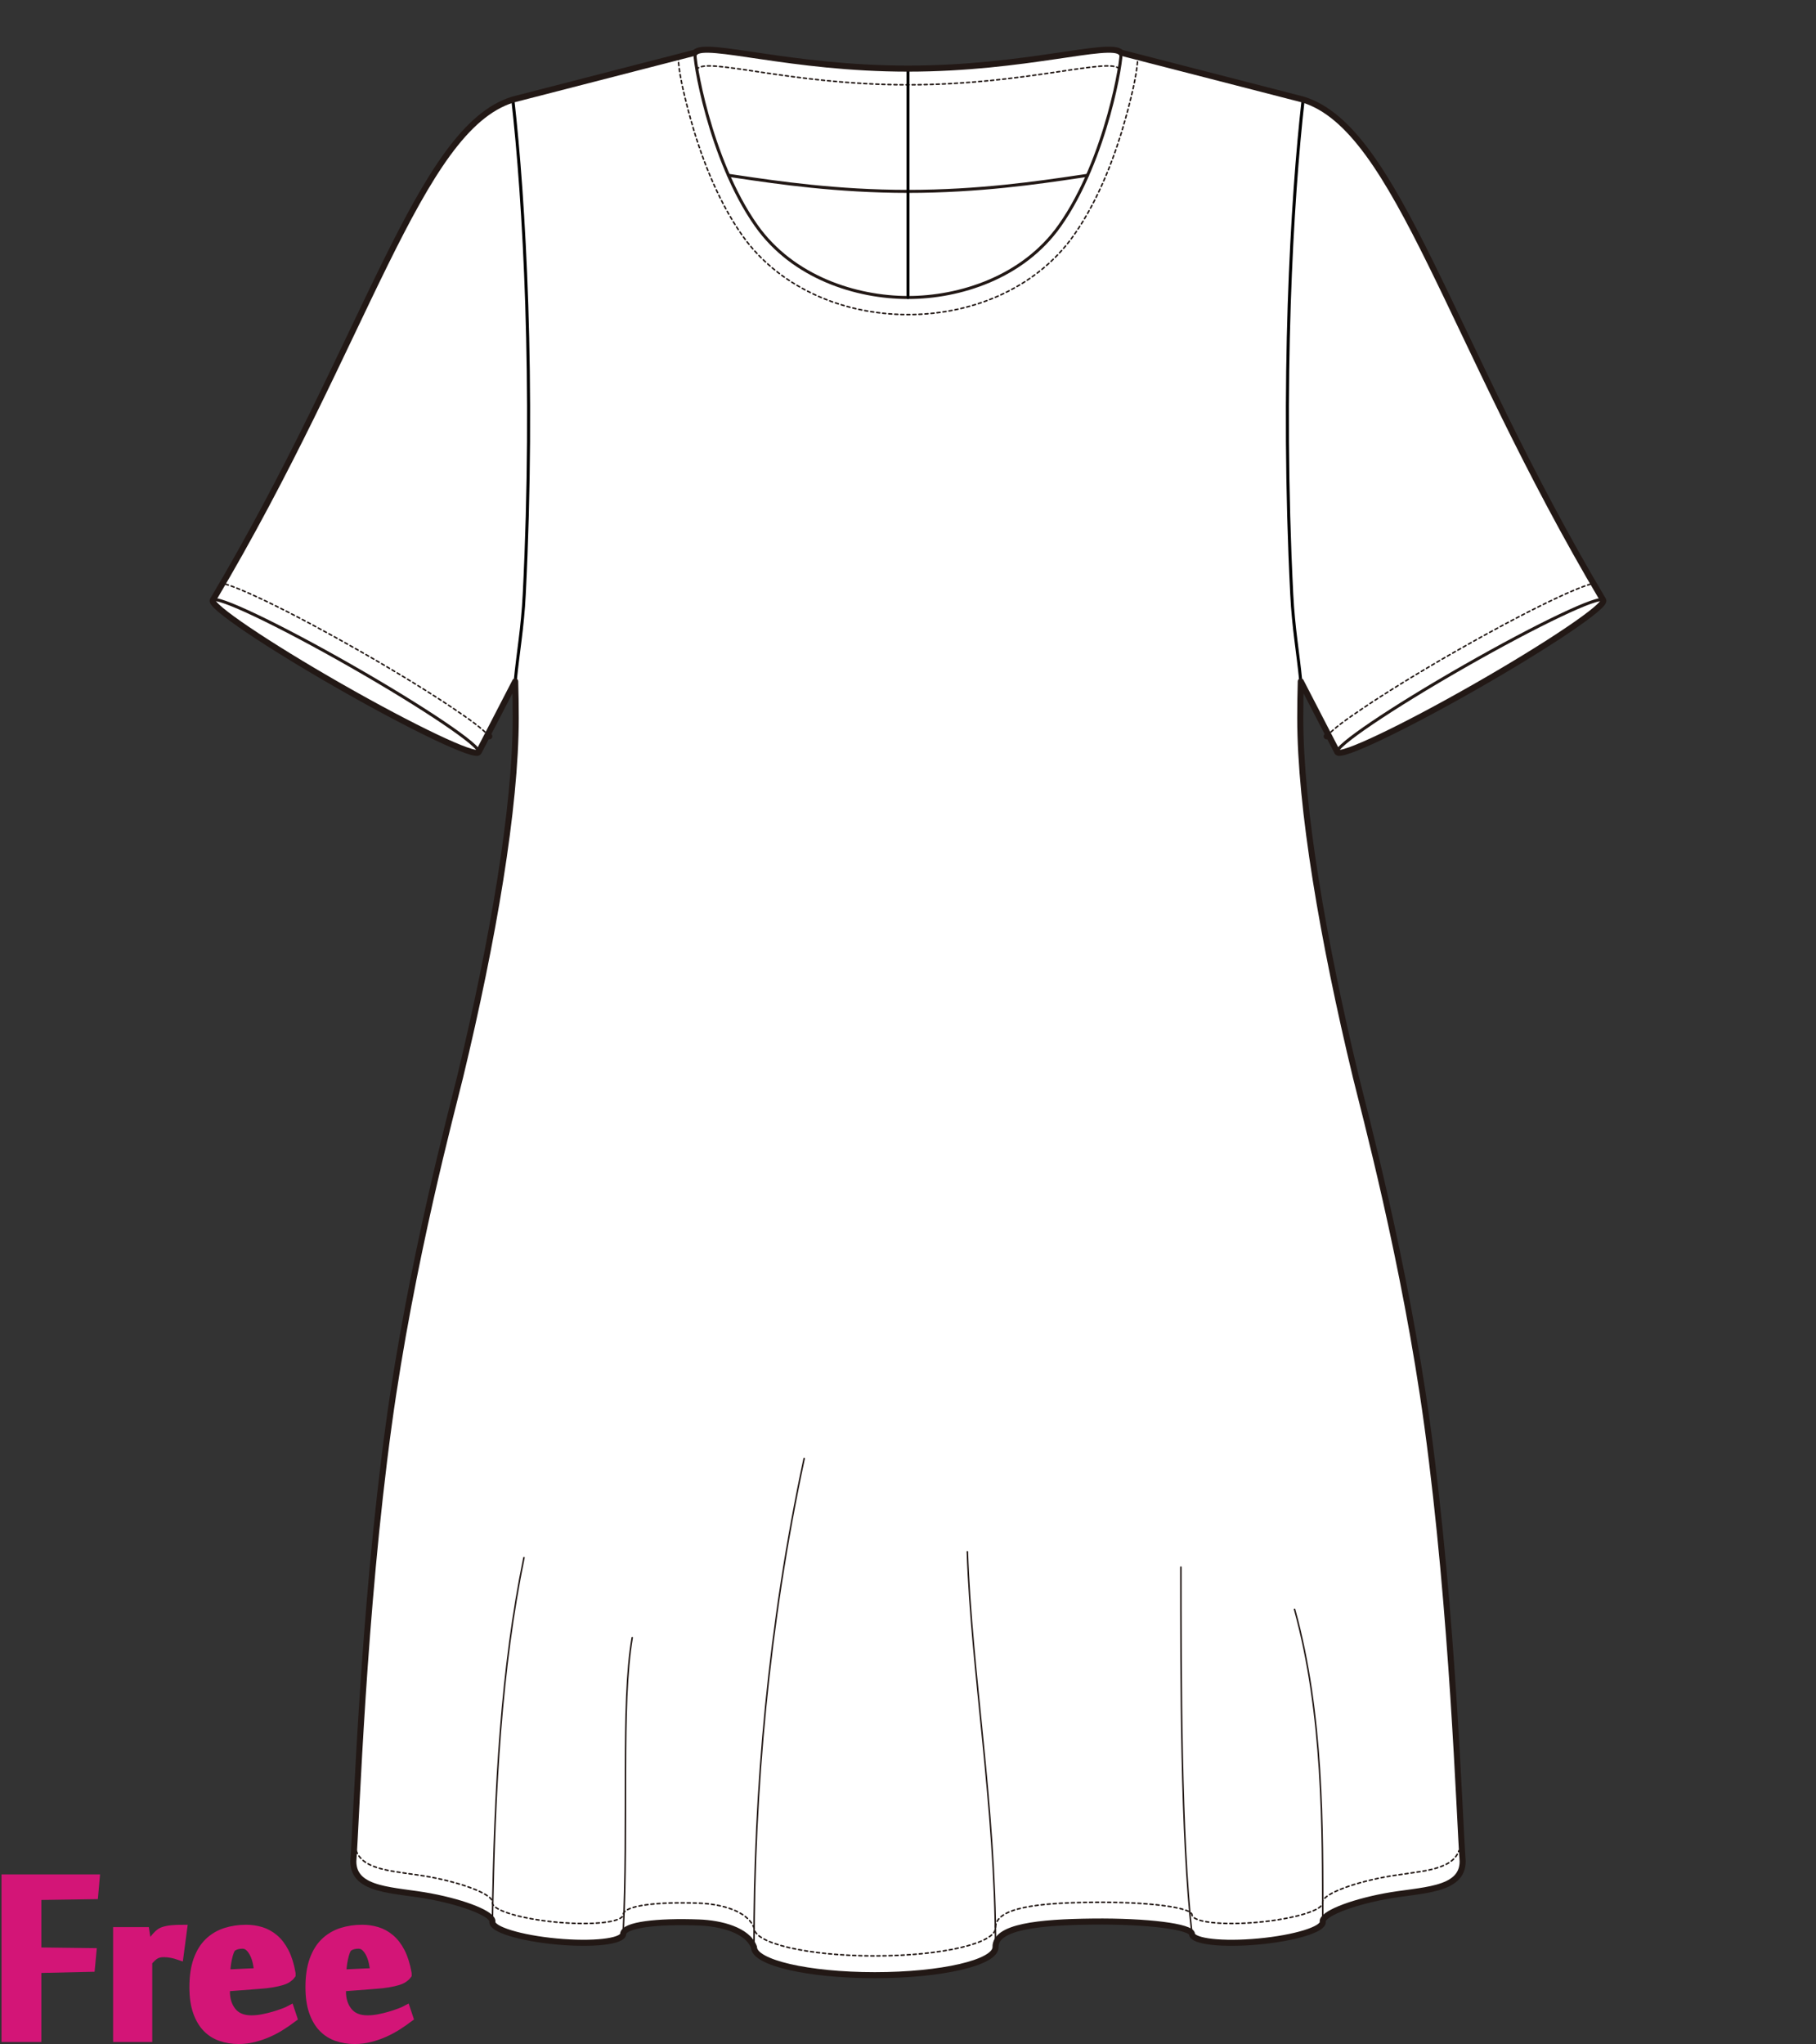 <?xml version="1.0" encoding="utf-8"?>
<!-- Generator: Adobe Illustrator 12.0.0, SVG Export Plug-In . SVG Version: 6.00 Build 51448)  -->
<!DOCTYPE svg PUBLIC "-//W3C//DTD SVG 1.1//EN" "http://www.w3.org/Graphics/SVG/1.1/DTD/svg11.dtd">
<svg  version="1.1" id="レイヤー_1" xmlns="http://www.w3.org/2000/svg" xmlns:xlink="http://www.w3.org/1999/xlink" width="600" height="675.129"
	 viewBox="0 0 600 675.129" overflow="visible" enable-background="new 0 0 600 675.129" xml:space="preserve">
<rect x="0" y="0" width="600" height="675.129" fill="#333333" stroke="none"/>
<rect fill="none" width="600" height="675"/>
<g>
	<path fill="#FFFFFF" stroke="#221815" stroke-linecap="round" stroke-linejoin="round" d="M116.738,614.788
		c0,9.935,13.688,9.334,25.46,11.558c11.778,2.225,20.943,5.998,20.484,8.432c-0.228,2.464,9.255,5.365,21.185,6.48
		c11.925,1.114,21.783,0.019,22.017-2.446c0.081-3.079,11.327-4.349,25.089-3.828c7.17,0.271,16.013,2.479,18.147,8.161
		c0,5.105,17.864,9.244,39.899,9.244s39.899-4.139,39.899-9.244c-0.163-6.783,14.237-8.269,32.164-8.462
		c17.931-0.195,32.593,1.653,32.749,4.131c0.234,2.463,10.088,3.559,22.019,2.444c11.927-1.115,21.409-4.017,21.181-6.48
		c-0.458-2.434,8.706-6.207,20.484-8.432c11.771-2.224,25.742-1.623,25.742-11.558c-1.107-15.026-3.188-81.673-11.663-143.848
		c-7.402-54.315-21.206-105.218-23.639-115.313c-10.862-45.085-18.354-88.887-18.354-118.472c0-4.07,0.059-8.104,0.173-12.095
		l12.092,23.383l87.843-50.172c-50.975-85.824-67.985-155.776-99.15-165.376l-60.238-15.51
		c-6.253,52.148-25.359,12.145-70.322,12.145c-44.964,0-64.069,40.003-70.32-12.145l-60.243,15.51
		c-31.161,9.6-48.174,79.553-99.144,165.376l87.839,50.172l12.093-23.383c0.114,3.992,0.174,8.025,0.174,12.095
		c0,29.585-7.494,73.387-18.356,118.472c-2.433,10.096-16.236,60.998-23.638,115.313
		C119.928,533.115,117.848,599.762,116.738,614.788z"/>
	<path fill="none" stroke="#221815" stroke-width="0.5" stroke-linecap="round" stroke-linejoin="round" d="M437.031,634.777
		c-0.043-30.906,0.287-68.565-9.302-103.203"/>
	<path fill="none" stroke="#221815" stroke-width="0.5" stroke-linecap="round" stroke-linejoin="round" d="M393.832,638.813
		c-3.677-32.216-3.677-84.997-3.677-121.207"/>
	<path fill="none" stroke="#221815" stroke-width="0.5" stroke-linecap="round" stroke-linejoin="round" stroke-dasharray="1" d="
		M117.678,611.26c2.455,6.994,14.011,6.728,24.521,8.715c11.778,2.223,20.943,5.997,20.484,8.43
		c-0.228,2.465,9.255,5.365,21.185,6.48c11.925,1.114,21.783,0.021,22.017-2.445c0.081-3.078,11.327-4.35,25.089-3.83
		c7.17,0.271,16.013,2.48,18.147,8.16c0,5.108,17.864,9.248,39.899,9.248s39.899-4.14,39.899-9.248
		c-0.163-6.782,14.237-8.264,32.164-8.46c17.931-0.194,32.593,1.654,32.749,4.131c0.234,2.465,10.088,3.559,22.019,2.444
		c11.927-1.115,21.409-4.016,21.181-6.48c-0.458-2.433,8.706-6.207,20.484-8.43c10.516-1.987,22.069-1.721,24.518-8.723"/>
	<path fill="none" stroke="#221815" stroke-width="0.5" stroke-linecap="round" stroke-linejoin="round" d="M162.683,634.777
		c0.73-44.523,2.909-83.606,10.435-120.309"/>
	<path fill="none" stroke="#221815" stroke-width="0.5" stroke-linecap="round" stroke-linejoin="round" d="M205.884,638.813
		c1.829-36.493-0.791-75.775,2.996-97.91"/>
	<path fill="none" stroke="#221815" stroke-width="0.5" stroke-linecap="round" stroke-linejoin="round" d="M249.12,643.145
		c0-52.135,4.813-106.477,16.575-161.419"/>
	<path fill="none" stroke="#221815" stroke-width="0.5" stroke-linecap="round" stroke-linejoin="round" d="M328.919,643.145
		c0-46.819-7.957-90.615-9.305-130.602"/>
	<path fill="none" stroke="#221815" stroke-width="0.5" stroke-linecap="round" stroke-linejoin="round" stroke-dasharray="1" d="
		M224.067,18.675c0.056,3.544,1.05,9.69,4.147,20.804c2.985,10.707,8.37,26.05,17.073,38.34
		c11.562,16.334,32.015,26.086,54.71,26.086s43.148-9.752,54.712-26.086c8.701-12.291,14.087-27.634,17.07-38.34
		c3.056-10.956,4.063-17.083,4.145-20.651"/>
	<path fill="#FFFFFF" stroke="#221815" stroke-linecap="round" stroke-linejoin="round" d="M299.998,98.261
		c16.991,0,37.95-6.533,50.105-23.704c15.629-22.073,20.941-56.44,20.217-57.213c-3.562-3.793-31.481,5.322-70.322,5.322
		c-38.836,0-66.763-9.115-70.32-5.322c-0.727,0.773,4.585,35.141,20.215,57.213C262.049,91.728,283.006,98.261,299.998,98.261z"/>
	<path fill="#FFFFFF" stroke="#221815" stroke-linecap="round" stroke-linejoin="round" d="M158.13,248.443
		c-1.047,1.835-21.562-7.91-45.818-21.767c-24.256-13.854-43.072-26.57-42.021-28.405c1.047-1.835,21.556,7.909,45.816,21.764
		C140.364,233.891,159.176,246.609,158.13,248.443z"/>
	<path fill="#FFFFFF" stroke="#221815" stroke-linecap="round" stroke-linejoin="round" d="M441.866,248.443
		c1.047,1.835,21.562-7.91,45.82-21.767c24.255-13.854,43.07-26.57,42.022-28.405c-1.049-1.835-21.561,7.909-45.818,21.764
		C459.634,233.891,440.818,246.609,441.866,248.443z"/>
	<path fill="none" stroke="#000000" stroke-linecap="round" stroke-linejoin="round" d="M170.223,225.06
		c0.949-9.88,2.417-17.438,2.986-28.768c3.512-70.032-0.032-130.362-3.774-163.397"/>
	<path fill="none" stroke="#000000" stroke-linecap="round" stroke-linejoin="round" d="M429.774,225.06
		c-0.948-9.88-2.417-17.438-2.988-28.768c-3.513-70.032,0.033-130.362,3.772-163.397"/>
	<path fill="none" stroke="#221815" stroke-linecap="round" stroke-linejoin="round" d="M240.685,57.909
		c1.058,0.153,2.118,0.31,3.122,0.46c13.045,1.931,32.754,4.846,56.191,4.846s43.146-2.916,56.191-4.846
		c1.001-0.15,2.065-0.307,3.123-0.46"/>
	<path fill="none" stroke="#221815" stroke-width="0.5" stroke-linecap="round" stroke-linejoin="round" stroke-dasharray="1" d="
		M369.804,22.688c-3.563-3.793-30.965,5.321-69.806,5.321c-38.836,0-66.028-9.114-69.589-5.321"/>
	
		<line fill="none" stroke="#000000" stroke-linecap="round" stroke-linejoin="round" x1="299.998" y1="98.261" x2="299.998" y2="22.666"/>
	<path fill="none" stroke="#221815" stroke-width="0.5" stroke-linecap="round" stroke-linejoin="round" stroke-dasharray="1" d="
		M161.672,243.211c-2.397-2.704-6.531-5.595-11.863-9.2c-8.052-5.442-19.015-12.169-30.868-18.939
		c-11.259-6.431-22.192-12.251-30.791-16.39c-6.948-3.347-11.144-5.033-13.891-5.801"/>
	<path fill="none" stroke="#221815" stroke-width="0.5" stroke-linecap="round" stroke-linejoin="round" stroke-dasharray="1" d="
		M438.326,243.211c2.394-2.704,6.529-5.595,11.861-9.2c8.05-5.442,19.015-12.169,30.868-18.939
		c11.259-6.431,22.191-12.251,30.789-16.39c6.95-3.347,11.146-5.033,13.894-5.801"/>
	<path fill="none" stroke="#221815" stroke-width="2" stroke-linecap="round" stroke-linejoin="round" d="M529.709,198.271
		c-50.975-85.824-67.985-155.776-99.15-165.376l-60.225-15.506c-0.006-0.012-0.006-0.038-0.014-0.045
		c-3.562-3.793-31.481,5.322-70.322,5.322c-38.836,0-66.763-9.115-70.32-5.322c-0.008,0.007-0.009,0.033-0.015,0.045l-60.229,15.506
		c-31.161,9.6-48.174,79.553-99.144,165.376c-1.052,1.835,17.765,14.552,42.021,28.405c24.257,13.856,44.771,23.602,45.818,21.767
		l2.899-5.603l0.643,0.37c-0.166-0.188-0.359-0.377-0.542-0.567l9.093-17.583c0.114,3.992,0.174,8.025,0.174,12.095
		c0,29.585-7.494,73.387-18.356,118.472c-2.433,10.096-16.236,60.998-23.638,115.313c-8.475,62.175-10.555,128.821-11.664,143.848
		c0,9.935,13.688,9.334,25.46,11.558c11.778,2.225,20.943,5.998,20.484,8.432c-0.228,2.464,9.255,5.365,21.185,6.48
		c11.925,1.114,21.783,0.019,22.017-2.446l0,0v0.002v-0.002c0.084-3.079,11.327-4.349,25.089-3.828
		c7.17,0.271,16.013,2.479,18.147,8.161c0,5.105,17.864,9.244,39.899,9.244s39.899-4.139,39.899-9.244
		c-0.163-6.783,14.237-8.269,32.164-8.462c17.931-0.195,32.593,1.653,32.749,4.131c0.234,2.463,10.088,3.559,22.019,2.444
		c11.927-1.115,21.409-4.017,21.181-6.48c-0.458-2.434,8.706-6.207,20.484-8.432c11.771-2.224,25.742-1.623,25.742-11.558
		c-1.107-15.026-3.188-81.673-11.663-143.848c-7.402-54.315-21.206-105.218-23.639-115.313
		c-10.862-45.085-18.354-88.887-18.354-118.472c0-4.07,0.059-8.104,0.173-12.095l9.094,17.586c-0.183,0.188-0.378,0.379-0.542,0.565
		l0.642-0.37l2.898,5.603c1.047,1.835,21.562-7.91,45.82-21.767C511.941,212.823,530.757,200.106,529.709,198.271z"/>
</g>
<g>
	<path fill="#D31577" stroke="#D31577" stroke-width="3" d="M12.159,672.959H2V620.6h29.416l-0.455,5.189l-18.802,0.281v18.643
		l18.177,0.23l-0.453,4.842l-17.724,0.398V672.959z"/>
	<path fill="#D31577" stroke="#D31577" stroke-width="3" d="M59.162,645.846c-0.764-0.266-1.584-0.48-2.46-0.652
		c-0.877-0.17-1.716-0.256-2.517-0.256c-0.572,0-1.089,0.049-1.546,0.145c-0.457,0.092-0.887,0.256-1.287,0.482
		c-0.402,0.227-0.802,0.529-1.202,0.906c-0.401,0.383-0.849,0.836-1.343,1.365v25.123H38.87v-34.943h9.017l0.862,5.568h0.059
		c0.263-0.418,0.584-0.9,0.963-1.449c0.377-0.549,0.782-1.098,1.217-1.648c0.435-0.547,0.888-1.049,1.359-1.504
		c0.471-0.453,0.953-0.775,1.445-0.967c0.867-0.32,1.85-0.531,2.945-0.631s2.285-0.15,3.569-0.15L59.162,645.846z"/>
	<path fill="#D31577" stroke="#D31577" stroke-width="3" d="M81.334,637.234c1.667,0,3.285,0.236,4.857,0.709
		c1.569,0.473,3.02,1.266,4.345,2.379c1.326,1.115,2.47,2.605,3.438,4.477c0.965,1.871,1.693,4.203,2.188,6.998v0.453
		c-0.303,0.416-0.712,0.795-1.223,1.135c-0.512,0.34-1.184,0.635-2.018,0.877c-0.834,0.248-1.855,0.475-3.066,0.682
		c-1.212,0.209-2.67,0.369-4.373,0.482l-11.021,0.85v1.475c0,2.719,0.72,4.965,2.158,6.742c1.439,1.773,3.597,2.662,6.475,2.662
		c1.175,0,2.406-0.121,3.693-0.367s2.508-0.539,3.663-0.881c1.155-0.34,2.213-0.691,3.18-1.051s1.695-0.672,2.188-0.938l0.853,2.557
		c-1.06,0.799-2.253,1.629-3.579,2.486c-1.325,0.859-2.745,1.633-4.26,2.32c-1.515,0.686-3.114,1.25-4.799,1.689
		s-3.419,0.658-5.198,0.658c-2.083,0-4.027-0.311-5.832-0.938c-1.803-0.623-3.362-1.615-4.675-2.98
		c-1.312-1.361-2.348-3.141-3.108-5.336c-0.76-2.193-1.141-4.863-1.141-8.006c0-3.521,0.437-6.5,1.313-8.941
		c0.874-2.443,2.091-4.41,3.65-5.906c1.561-1.494,3.392-2.582,5.499-3.266C76.646,637.576,78.91,637.234,81.334,637.234z
		 M76.617,643.168c-0.265,0.229-0.521,0.654-0.768,1.279c-0.246,0.625-0.465,1.363-0.652,2.215c-0.19,0.852-0.342,1.742-0.455,2.67
		c-0.114,0.928-0.17,1.826-0.17,2.697l10.964-0.514c-0.115-1.02-0.286-2.08-0.513-3.18c-0.228-1.098-0.559-2.1-0.994-3.01
		c-0.438-0.908-0.977-1.664-1.619-2.271c-0.644-0.605-1.42-0.908-2.327-0.908c-0.646,0-1.25,0.074-1.818,0.227
		C77.695,642.523,77.147,642.789,76.617,643.168z"/>
	<path fill="#D31577" stroke="#D31577" stroke-width="3" d="M119.678,637.234c1.666,0,3.285,0.236,4.857,0.709
		c1.57,0.473,3.02,1.266,4.345,2.379c1.326,1.115,2.471,2.605,3.438,4.477c0.964,1.871,1.693,4.203,2.187,6.998v0.453
		c-0.304,0.416-0.712,0.795-1.223,1.135s-1.183,0.635-2.017,0.877c-0.833,0.248-1.855,0.475-3.066,0.682
		c-1.212,0.209-2.671,0.369-4.374,0.482l-11.02,0.85v1.475c0,2.719,0.719,4.965,2.157,6.742c1.438,1.773,3.598,2.662,6.476,2.662
		c1.174,0,2.405-0.121,3.692-0.367c1.288-0.246,2.51-0.539,3.663-0.881c1.155-0.34,2.214-0.691,3.182-1.051
		c0.966-0.359,1.695-0.672,2.187-0.938l0.854,2.557c-1.062,0.799-2.255,1.629-3.579,2.486c-1.327,0.859-2.747,1.633-4.261,2.32
		c-1.515,0.686-3.113,1.25-4.799,1.689c-1.685,0.439-3.419,0.658-5.199,0.658c-2.083,0-4.026-0.311-5.832-0.938
		c-1.804-0.623-3.362-1.615-4.675-2.98c-1.312-1.361-2.348-3.141-3.108-5.336c-0.761-2.193-1.142-4.863-1.142-8.006
		c0-3.521,0.437-6.5,1.313-8.941c0.874-2.443,2.092-4.41,3.65-5.906c1.561-1.494,3.392-2.582,5.499-3.266
		C114.989,637.576,117.253,637.234,119.678,637.234z M114.961,643.168c-0.265,0.229-0.521,0.654-0.768,1.279
		s-0.464,1.363-0.652,2.215c-0.189,0.852-0.342,1.742-0.456,2.67c-0.112,0.928-0.169,1.826-0.169,2.697l10.964-0.514
		c-0.115-1.02-0.286-2.08-0.513-3.18c-0.227-1.098-0.558-2.1-0.994-3.01c-0.436-0.908-0.975-1.664-1.619-2.271
		c-0.644-0.605-1.42-0.908-2.327-0.908c-0.645,0-1.25,0.074-1.818,0.227C116.039,642.523,115.491,642.789,114.961,643.168z"/>
</g>
</svg>
